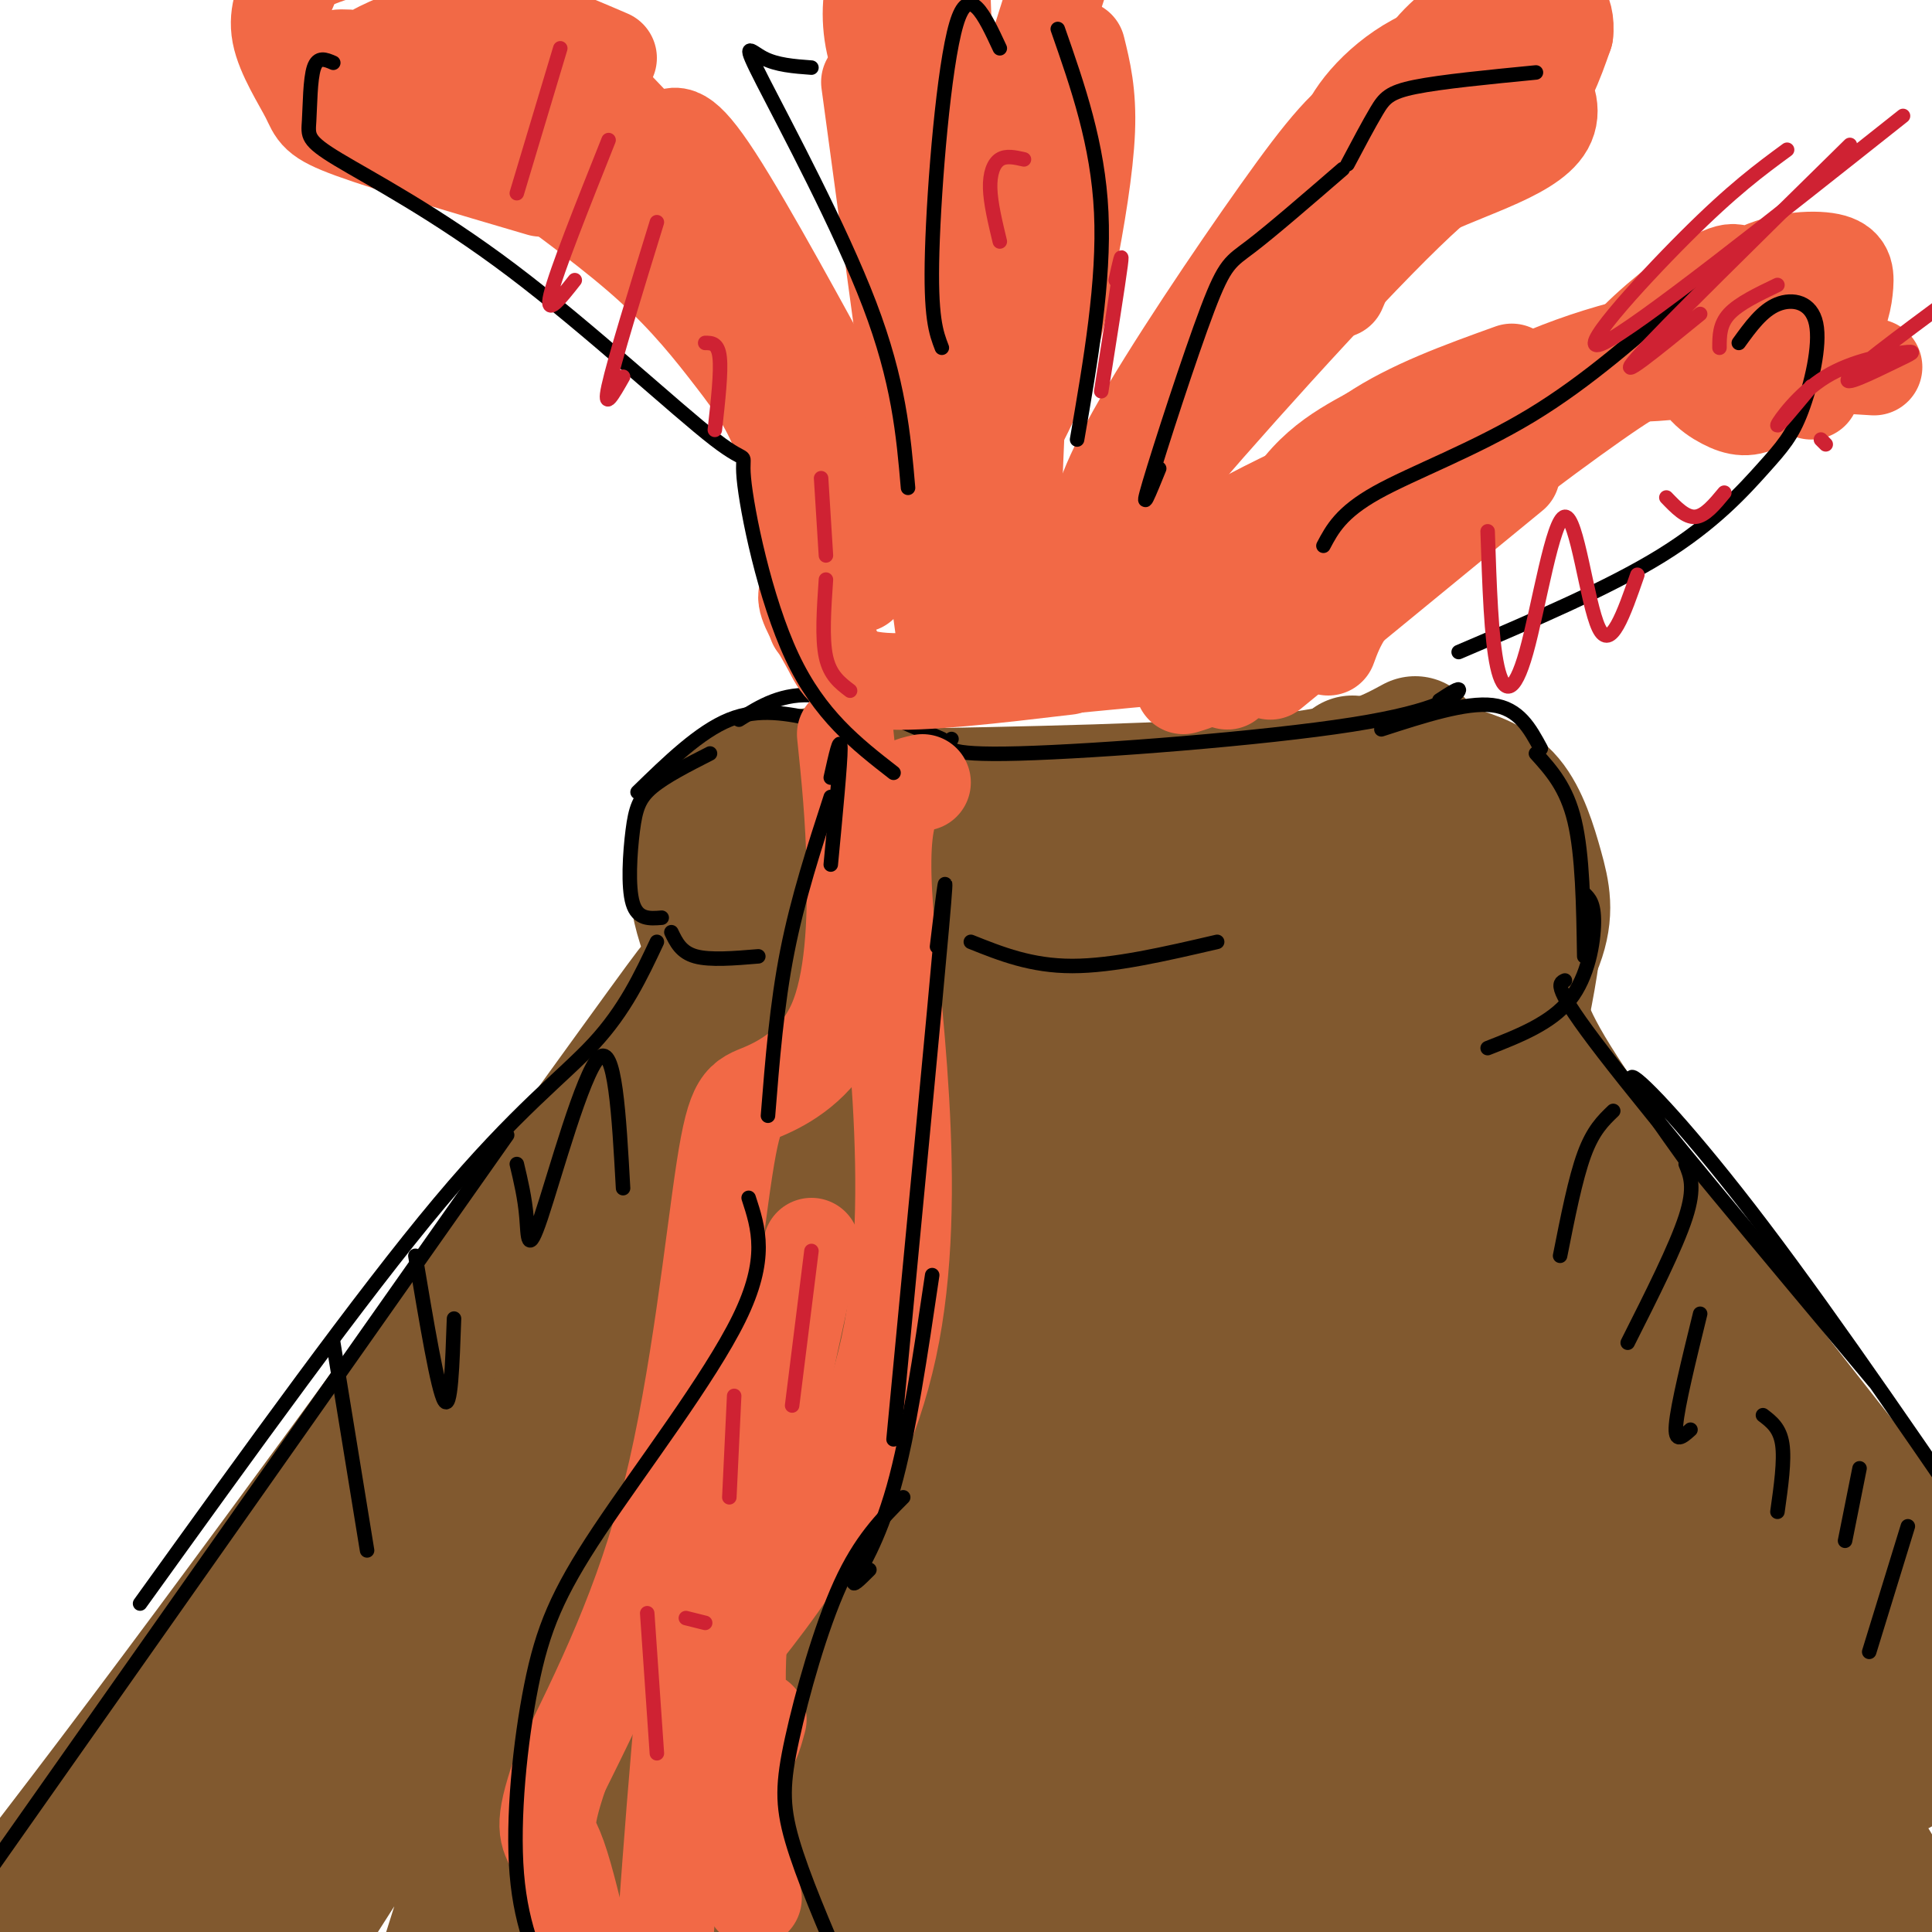 <svg viewBox='0 0 400 400' version='1.1' xmlns='http://www.w3.org/2000/svg' xmlns:xlink='http://www.w3.org/1999/xlink'><g fill='none' stroke='rgb(129,89,47)' stroke-width='12' stroke-linecap='round' stroke-linejoin='round'><path d='M43,404c0.000,0.000 35.000,-51.000 35,-51'/><path d='M61,376c-11.190,16.512 -22.381,33.024 -10,14c12.381,-19.024 48.333,-73.583 45,-69c-3.333,4.583 -45.952,68.310 -49,72c-3.048,3.690 33.476,-52.655 70,-109'/><path d='M70,379c23.133,-49.933 46.267,-99.867 57,-123c10.733,-23.133 9.067,-19.467 9,-23c-0.067,-3.533 1.467,-14.267 3,-25'/><path d='M121,277c1.052,-7.397 2.104,-14.793 8,-28c5.896,-13.207 16.635,-32.224 21,-43c4.365,-10.776 2.356,-13.311 1,-14c-1.356,-0.689 -2.057,0.468 -3,2c-0.943,1.532 -2.126,3.438 1,6c3.126,2.562 10.563,5.781 18,9'/><path d='M141,221c-1.591,1.509 -3.181,3.018 -3,-2c0.181,-5.018 2.135,-16.564 6,-26c3.865,-9.436 9.642,-16.763 9,-15c-0.642,1.763 -7.701,12.617 -11,16c-3.299,3.383 -2.836,-0.703 -2,-4c0.836,-3.297 2.044,-5.803 5,-9c2.956,-3.197 7.658,-7.084 11,-9c3.342,-1.916 5.323,-1.862 9,-2c3.677,-0.138 9.051,-0.468 12,1c2.949,1.468 3.475,4.734 4,8'/><path d='M173,176c-0.695,-4.252 -1.389,-8.504 -1,-3c0.389,5.504 1.863,20.765 3,23c1.137,2.235 1.937,-8.556 1,-15c-0.937,-6.444 -3.612,-8.542 -5,-8c-1.388,0.542 -1.489,3.723 0,8c1.489,4.277 4.568,9.651 9,13c4.432,3.349 10.216,4.675 16,6'/><path d='M186,181c-8.867,-2.067 -17.733,-4.133 -10,-2c7.733,2.133 32.067,8.467 42,10c9.933,1.533 5.467,-1.733 1,-5'/><path d='M194,183c-4.895,2.596 -9.791,5.192 -9,7c0.791,1.808 7.268,2.827 17,3c9.732,0.173 22.718,-0.501 32,-2c9.282,-1.499 14.859,-3.825 8,-3c-6.859,0.825 -26.154,4.799 -23,2c3.154,-2.799 28.758,-12.371 40,-16c11.242,-3.629 8.121,-1.314 5,1'/><path d='M260,177c9.533,-2.467 19.067,-4.933 24,-6c4.933,-1.067 5.267,-0.733 6,4c0.733,4.733 1.867,13.867 3,23'/><path d='M283,180c3.804,2.000 7.607,4.000 10,8c2.393,4.000 3.375,10.000 3,14c-0.375,4.000 -2.107,6.000 -6,7c-3.893,1.000 -9.946,1.000 -16,1'/><path d='M282,211c-7.417,3.250 -14.833,6.500 -21,7c-6.167,0.500 -11.083,-1.750 -16,-4'/><path d='M301,218c0.000,0.000 -14.000,0.000 -14,0'/><path d='M285,207c9.750,25.750 19.500,51.500 26,66c6.500,14.500 9.750,17.750 13,21'/><path d='M290,218c-1.554,-1.661 -3.107,-3.321 -3,-1c0.107,2.321 1.875,8.625 0,6c-1.875,-2.625 -7.393,-14.179 4,12c11.393,26.179 39.696,90.089 68,154'/><path d='M287,230c-3.000,-10.833 -6.000,-21.667 9,10c15.000,31.667 48.000,105.833 81,180'/><path d='M145,198c-15.267,25.600 -30.533,51.200 -44,70c-13.467,18.800 -25.133,30.800 -37,49c-11.867,18.200 -23.933,42.600 -36,67'/><path d='M117,252c-19.750,22.583 -39.500,45.167 -58,71c-18.500,25.833 -35.750,54.917 -53,84'/><path d='M76,310c16.711,-22.289 33.422,-44.578 17,-19c-16.422,25.578 -65.978,99.022 -85,128c-19.022,28.978 -7.511,13.489 4,-2'/></g>
<g fill='none' stroke='rgb(129,89,47)' stroke-width='28' stroke-linecap='round' stroke-linejoin='round'><path d='M296,215c2.289,6.822 4.578,13.644 9,24c4.422,10.356 10.978,24.244 26,46c15.022,21.756 38.511,51.378 62,81'/><path d='M299,235c-0.933,3.200 -1.867,6.400 16,36c17.867,29.600 54.533,85.600 70,111c15.467,25.400 9.733,20.200 4,15'/><path d='M158,217c-5.550,-10.400 -11.101,-20.799 -13,-29c-1.899,-8.201 -0.147,-14.203 2,-18c2.147,-3.797 4.689,-5.389 10,-7c5.311,-1.611 13.391,-3.241 20,-3c6.609,0.241 11.745,2.355 15,5c3.255,2.645 4.627,5.823 6,9'/><path d='M178,162c5.200,3.756 10.400,7.511 19,11c8.600,3.489 20.600,6.711 37,6c16.400,-0.711 37.200,-5.356 58,-10'/><path d='M292,169c9.644,0.133 4.756,5.467 4,8c-0.756,2.533 2.622,2.267 6,2'/><path d='M292,177c3.000,2.333 6.000,4.667 8,9c2.000,4.333 3.000,10.667 1,18c-2.000,7.333 -7.000,15.667 -12,24'/><path d='M300,184c-0.940,6.934 -1.881,13.868 -2,20c-0.119,6.132 0.582,11.461 -15,15c-15.582,3.539 -47.449,5.286 -49,4c-1.551,-1.286 27.215,-5.606 41,-9c13.785,-3.394 12.591,-5.862 12,-8c-0.591,-2.138 -0.578,-3.946 -1,-5c-0.422,-1.054 -1.278,-1.355 -6,-1c-4.722,0.355 -13.310,1.365 -26,6c-12.690,4.635 -29.483,12.896 -25,11c4.483,-1.896 30.241,-13.948 56,-26'/><path d='M285,191c6.563,-4.567 -5.031,-2.986 -17,-1c-11.969,1.986 -24.313,4.377 -37,8c-12.687,3.623 -25.719,8.478 -31,11c-5.281,2.522 -2.813,2.709 6,2c8.813,-0.709 23.970,-2.316 31,-4c7.030,-1.684 5.933,-3.447 7,-5c1.067,-1.553 4.297,-2.897 0,-5c-4.297,-2.103 -16.120,-4.965 -24,-6c-7.880,-1.035 -11.818,-0.243 -19,1c-7.182,1.243 -17.608,2.938 -23,5c-5.392,2.062 -5.749,4.493 -5,6c0.749,1.507 2.605,2.091 7,3c4.395,0.909 11.328,2.141 15,1c3.672,-1.141 4.083,-4.657 0,-10c-4.083,-5.343 -12.662,-12.515 -19,-16c-6.338,-3.485 -10.437,-3.285 -14,-2c-3.563,1.285 -6.589,3.653 -6,7c0.589,3.347 4.795,7.674 9,12'/><path d='M165,198c4.923,9.815 12.731,28.352 14,35c1.269,6.648 -4.000,1.405 -4,-12c-0.000,-13.405 5.268,-34.974 0,-32c-5.268,2.974 -21.073,30.490 -38,66c-16.927,35.510 -34.977,79.014 -42,93c-7.023,13.986 -3.020,-1.547 2,-19c5.020,-17.453 11.058,-36.826 15,-49c3.942,-12.174 5.787,-17.147 18,-31c12.213,-13.853 34.795,-36.585 36,-39c1.205,-2.415 -18.966,15.487 -34,32c-15.034,16.513 -24.932,31.638 -34,45c-9.068,13.362 -17.305,24.961 -25,41c-7.695,16.039 -14.847,36.520 -22,57'/><path d='M51,385c-3.015,10.006 0.447,6.522 9,-13c8.553,-19.522 22.196,-55.082 32,-77c9.804,-21.918 15.770,-30.194 27,-43c11.230,-12.806 27.726,-30.142 31,-35c3.274,-4.858 -6.673,2.762 -18,15c-11.327,12.238 -24.032,29.094 -40,58c-15.968,28.906 -35.198,69.863 -49,100c-13.802,30.137 -22.174,49.456 -13,35c9.174,-14.456 35.896,-62.687 58,-97c22.104,-34.313 39.591,-54.708 60,-78c20.409,-23.292 43.738,-49.480 36,-36c-7.738,13.480 -46.545,66.629 -76,111c-29.455,44.371 -49.559,79.963 -57,93c-7.441,13.037 -2.221,3.518 3,-6'/><path d='M54,412c18.108,-28.561 61.878,-96.962 86,-132c24.122,-35.038 28.596,-36.711 39,-46c10.404,-9.289 26.740,-26.192 17,-11c-9.740,15.192 -45.555,62.480 -65,92c-19.445,29.520 -22.522,41.272 -30,65c-7.478,23.728 -19.359,59.433 -13,47c6.359,-12.433 30.958,-73.004 43,-100c12.042,-26.996 11.528,-20.415 17,-28c5.472,-7.585 16.931,-29.334 33,-48c16.069,-18.666 36.747,-34.247 39,-36c2.253,-1.753 -13.919,10.322 -22,17c-8.081,6.678 -8.070,7.958 -14,18c-5.930,10.042 -17.802,28.845 -27,48c-9.198,19.155 -15.723,38.660 -22,69c-6.277,30.340 -12.305,71.515 -8,62c4.305,-9.515 18.944,-69.718 27,-99c8.056,-29.282 9.528,-27.641 11,-26'/><path d='M165,304c6.213,-12.693 16.244,-31.424 22,-42c5.756,-10.576 7.236,-12.995 15,-19c7.764,-6.005 21.813,-15.594 28,-18c6.187,-2.406 4.512,2.371 0,11c-4.512,8.629 -11.862,21.109 -18,33c-6.138,11.891 -11.065,23.192 -17,44c-5.935,20.808 -12.879,51.123 -17,77c-4.121,25.877 -5.420,47.314 -3,40c2.420,-7.314 8.560,-43.381 21,-85c12.440,-41.619 31.179,-88.791 37,-107c5.821,-18.209 -1.278,-7.455 -13,9c-11.722,16.455 -28.067,38.613 -39,62c-10.933,23.387 -16.455,48.004 -20,68c-3.545,19.996 -5.113,35.370 -5,45c0.113,9.630 1.906,13.514 10,-12c8.094,-25.514 22.489,-80.426 35,-118c12.511,-37.574 23.138,-57.808 23,-55c-0.138,2.808 -11.039,28.660 -19,54c-7.961,25.340 -12.980,50.170 -18,75'/><path d='M187,366c-3.076,20.182 -1.766,33.135 -1,40c0.766,6.865 0.989,7.640 2,11c1.011,3.360 2.810,9.303 7,8c4.190,-1.303 10.770,-9.852 13,-9c2.230,0.852 0.111,11.106 6,-13c5.889,-24.106 19.785,-82.571 31,-120c11.215,-37.429 19.750,-53.820 19,-54c-0.750,-0.180 -10.783,15.853 -17,28c-6.217,12.147 -8.618,20.408 -10,39c-1.382,18.592 -1.745,47.516 -1,65c0.745,17.484 2.597,23.529 4,27c1.403,3.471 2.356,4.370 5,8c2.644,3.630 6.977,9.993 7,-12c0.023,-21.993 -4.265,-72.341 -3,-109c1.265,-36.659 8.081,-59.630 4,-47c-4.081,12.630 -19.060,60.862 -27,101c-7.940,40.138 -8.840,72.182 -10,73c-1.160,0.818 -2.580,-29.591 -4,-60'/><path d='M212,342c0.865,-20.823 5.027,-42.879 13,-67c7.973,-24.121 19.757,-50.306 18,-41c-1.757,9.306 -17.055,54.103 -25,81c-7.945,26.897 -8.536,35.893 -9,52c-0.464,16.107 -0.801,39.326 1,50c1.801,10.674 5.739,8.804 7,15c1.261,6.196 -0.156,20.457 6,-15c6.156,-35.457 19.886,-120.633 27,-160c7.114,-39.367 7.612,-32.923 10,-34c2.388,-1.077 6.666,-9.673 9,-14c2.334,-4.327 2.724,-4.385 4,0c1.276,4.385 3.440,13.213 5,8c1.560,-5.213 2.518,-24.469 3,14c0.482,38.469 0.490,134.662 -1,149c-1.490,14.338 -4.478,-53.178 -4,-96c0.478,-42.822 4.422,-60.949 5,-61c0.578,-0.051 -2.211,17.975 -5,36'/><path d='M276,259c-1.582,12.866 -3.036,27.032 -3,57c0.036,29.968 1.561,75.740 2,94c0.439,18.260 -0.209,9.009 -3,-6c-2.791,-15.009 -7.724,-35.774 -10,-62c-2.276,-26.226 -1.895,-57.912 -1,-74c0.895,-16.088 2.304,-16.578 4,-26c1.696,-9.422 3.679,-27.776 4,1c0.321,28.776 -1.021,104.680 0,140c1.021,35.320 4.406,30.055 8,30c3.594,-0.055 7.397,5.101 10,11c2.603,5.899 4.005,12.540 4,-17c-0.005,-29.540 -1.419,-95.261 -2,-127c-0.581,-31.739 -0.331,-29.497 -3,-40c-2.669,-10.503 -8.257,-33.751 -4,-9c4.257,24.751 18.359,97.500 27,135c8.641,37.500 11.820,39.750 15,42'/><path d='M324,408c-1.305,-4.893 -12.069,-38.126 -18,-74c-5.931,-35.874 -7.029,-74.389 -6,-76c1.029,-1.611 4.187,33.683 7,55c2.813,21.317 5.282,28.656 18,53c12.718,24.344 35.684,65.692 31,44c-4.684,-21.692 -37.018,-106.422 -34,-104c3.018,2.422 41.390,91.998 50,110c8.610,18.002 -12.540,-35.571 -21,-60c-8.460,-24.429 -4.230,-19.715 0,-15'/><path d='M351,341c0.857,-2.702 3.000,-1.958 13,17c10.000,18.958 27.857,56.131 33,68c5.143,11.869 -2.429,-1.565 -10,-15'/><path d='M295,167c3.097,3.015 6.193,6.030 6,7c-0.193,0.970 -3.676,-0.105 -5,-3c-1.324,-2.895 -0.489,-7.611 0,-10c0.489,-2.389 0.632,-2.451 4,0c3.368,2.451 9.962,7.415 11,13c1.038,5.585 -3.481,11.793 -8,18'/><path d='M307,171c1.714,5.488 3.429,10.976 3,16c-0.429,5.024 -3.000,9.583 -5,13c-2.000,3.417 -3.429,5.690 -9,7c-5.571,1.310 -15.286,1.655 -25,2'/><path d='M301,160c4.049,1.266 8.099,2.533 11,6c2.901,3.467 4.654,9.136 6,14c1.346,4.864 2.285,8.925 0,15c-2.285,6.075 -7.796,14.164 -14,18c-6.204,3.836 -13.102,3.418 -20,3'/><path d='M280,158c-0.089,1.156 -0.178,2.311 1,3c1.178,0.689 3.622,0.911 -9,5c-12.622,4.089 -40.311,12.044 -68,20'/><path d='M277,164c-5.667,2.711 -11.333,5.422 -20,6c-8.667,0.578 -20.333,-0.978 -30,0c-9.667,0.978 -17.333,4.489 -25,8'/><path d='M215,177c-4.333,-0.250 -8.667,-0.500 -12,-2c-3.333,-1.500 -5.667,-4.250 -8,-7'/><path d='M181,165c31.667,-0.583 63.333,-1.167 82,-3c18.667,-1.833 24.333,-4.917 30,-8'/><path d='M225,168c0.000,0.000 70.000,-9.000 70,-9'/><path d='M301,167c2.711,-1.156 5.422,-2.311 9,0c3.578,2.311 8.022,8.089 8,20c-0.022,11.911 -4.511,29.956 -9,48'/><path d='M314,207c1.250,5.167 2.500,10.333 15,28c12.500,17.667 36.250,47.833 60,78'/><path d='M320,240c0.000,0.000 108.000,128.000 108,128'/><path d='M358,288c-0.133,2.378 -0.267,4.756 5,14c5.267,9.244 15.933,25.356 25,36c9.067,10.644 16.533,15.822 24,21'/><path d='M148,208c-4.345,2.976 -8.690,5.952 -7,2c1.690,-3.952 9.417,-14.833 -10,12c-19.417,26.833 -65.976,91.381 -101,138c-35.024,46.619 -58.512,75.310 -82,104'/></g>
<g fill='none' stroke='rgb(0,0,0)' stroke-width='3' stroke-linecap='round' stroke-linejoin='round'><path d='M195,153c-9.500,-4.167 -19.000,-8.333 -26,-9c-7.000,-0.667 -11.500,2.167 -16,5'/><path d='M169,149c-5.917,-1.250 -11.833,-2.500 -18,0c-6.167,2.500 -12.583,8.750 -19,15'/><path d='M147,156c-4.655,2.369 -9.310,4.738 -12,7c-2.690,2.262 -3.417,4.417 -4,9c-0.583,4.583 -1.024,11.595 0,15c1.024,3.405 3.512,3.202 6,3'/><path d='M139,193c1.000,2.083 2.000,4.167 5,5c3.000,0.833 8.000,0.417 13,0'/><path d='M201,195c6.250,2.500 12.500,5.000 21,5c8.500,0.000 19.250,-2.500 30,-5'/><path d='M197,153c-1.208,1.726 -2.417,3.452 14,3c16.417,-0.452 50.458,-3.083 69,-6c18.542,-2.917 21.583,-6.119 22,-7c0.417,-0.881 -1.792,0.560 -4,2'/><path d='M286,151c8.750,-2.833 17.500,-5.667 23,-5c5.500,0.667 7.750,4.833 10,9'/><path d='M318,156c3.167,3.500 6.333,7.000 8,14c1.667,7.000 1.833,17.500 2,28'/><path d='M328,185c1.022,0.978 2.044,1.956 2,6c-0.044,4.044 -1.156,11.156 -5,16c-3.844,4.844 -10.422,7.422 -17,10'/><path d='M324,203c-1.333,0.583 -2.667,1.167 8,15c10.667,13.833 33.333,40.917 56,68'/><path d='M351,243c-7.289,-10.178 -14.578,-20.356 -13,-20c1.578,0.356 12.022,11.244 27,31c14.978,19.756 34.489,48.378 54,77'/><path d='M136,195c-3.311,7.044 -6.622,14.089 -13,21c-6.378,6.911 -15.822,13.689 -32,33c-16.178,19.311 -39.089,51.156 -62,83'/><path d='M105,235c0.000,0.000 -107.000,152.000 -107,152'/></g>
<g fill='none' stroke='rgb(242,105,70)' stroke-width='20' stroke-linecap='round' stroke-linejoin='round'><path d='M169,129c-1.637,-12.970 -3.274,-25.940 -6,-35c-2.726,-9.060 -6.542,-14.208 -11,-20c-4.458,-5.792 -9.560,-12.226 -17,-19c-7.440,-6.774 -17.220,-13.887 -27,-21'/><path d='M110,14c0.877,-0.762 1.754,-1.525 3,-2c1.246,-0.475 2.860,-0.663 9,5c6.140,5.663 16.807,17.179 26,29c9.193,11.821 16.912,23.949 21,32c4.088,8.051 4.544,12.026 5,16'/><path d='M138,29c1.579,-1.277 3.159,-2.554 10,8c6.841,10.554 18.944,32.940 25,44c6.056,11.060 6.066,10.793 6,18c-0.066,7.207 -0.209,21.889 -1,22c-0.791,0.111 -2.231,-14.349 -7,-29c-4.769,-14.651 -12.866,-29.494 -21,-40c-8.134,-10.506 -16.305,-16.675 -25,-22c-8.695,-5.325 -17.913,-9.807 -23,-11c-5.087,-1.193 -6.044,0.904 -7,3'/><path d='M112,39c-15.660,-4.602 -31.321,-9.203 -39,-12c-7.679,-2.797 -7.378,-3.788 -9,-7c-1.622,-3.212 -5.167,-8.644 -6,-13c-0.833,-4.356 1.045,-7.634 2,-10c0.955,-2.366 0.987,-3.819 7,-6c6.013,-2.181 18.006,-5.091 30,-8'/><path d='M80,16c-1.833,-2.167 -3.667,-4.333 1,-6c4.667,-1.667 15.833,-2.833 27,-4'/><path d='M88,7c4.333,-1.917 8.667,-3.833 15,-3c6.333,0.833 14.667,4.417 23,8'/><path d='M213,134c-1.089,-0.222 -2.178,-0.444 -3,1c-0.822,1.444 -1.378,4.556 -1,-9c0.378,-13.556 1.689,-43.778 3,-74'/><path d='M208,104c-0.800,0.889 -1.600,1.778 -3,-6c-1.400,-7.778 -3.400,-24.222 -1,-43c2.400,-18.778 9.200,-39.889 16,-61'/><path d='M196,135c0.000,0.000 -16.000,-118.000 -16,-118'/><path d='M194,93c0.870,8.468 1.741,16.935 0,3c-1.741,-13.935 -6.093,-50.274 -6,-70c0.093,-19.726 4.633,-22.841 7,-13c2.367,9.841 2.562,32.638 2,27c-0.562,-5.638 -1.882,-39.710 -2,-43c-0.118,-3.290 0.966,24.203 1,32c0.034,7.797 -0.983,-4.101 -2,-16'/><path d='M194,13c-1.056,-5.802 -2.695,-12.308 -5,-16c-2.305,-3.692 -5.274,-4.571 -7,-2c-1.726,2.571 -2.207,8.592 -1,14c1.207,5.408 4.104,10.204 7,15'/><path d='M219,130c8.417,-18.250 16.833,-36.500 23,-47c6.167,-10.500 10.083,-13.250 14,-16'/><path d='M228,120c-0.550,-2.112 -1.100,-4.223 -1,-8c0.100,-3.777 0.852,-9.219 8,-22c7.148,-12.781 20.694,-32.903 30,-46c9.306,-13.097 14.373,-19.171 20,-22c5.627,-2.829 11.813,-2.415 18,-2'/><path d='M223,124c0.889,-3.111 1.778,-6.222 15,-22c13.222,-15.778 38.778,-44.222 53,-58c14.222,-13.778 17.111,-12.889 20,-12'/><path d='M277,60c2.917,-6.879 5.834,-13.757 15,-19c9.166,-5.243 24.580,-8.850 28,-15c3.420,-6.150 -5.153,-14.842 -14,-16c-8.847,-1.158 -17.968,5.217 -23,11c-5.032,5.783 -5.975,10.975 -5,14c0.975,3.025 3.870,3.883 7,4c3.130,0.117 6.497,-0.507 12,-3c5.503,-2.493 13.144,-6.855 18,-12c4.856,-5.145 6.928,-11.072 9,-17'/><path d='M324,7c0.624,-4.812 -2.317,-8.341 -6,-9c-3.683,-0.659 -8.107,1.553 -13,5c-4.893,3.447 -10.255,8.128 -11,12c-0.745,3.872 3.128,6.936 7,10'/><path d='M229,126c9.625,-6.881 19.250,-13.762 36,-22c16.750,-8.238 40.625,-17.833 58,-23c17.375,-5.167 28.250,-5.905 38,-6c9.750,-0.095 18.375,0.452 27,1'/><path d='M375,81c0.000,0.000 -3.000,-2.000 -3,-2'/><path d='M360,75c0.781,-6.336 1.562,-12.672 1,-16c-0.562,-3.328 -2.467,-3.649 -8,0c-5.533,3.649 -14.694,11.268 -17,15c-2.306,3.732 2.243,3.577 9,3c6.757,-0.577 15.723,-1.575 22,-3c6.277,-1.425 9.865,-3.276 12,-6c2.135,-2.724 2.817,-6.321 3,-9c0.183,-2.679 -0.132,-4.441 -4,-5c-3.868,-0.559 -11.288,0.085 -17,4c-5.712,3.915 -9.717,11.101 -10,16c-0.283,4.899 3.154,7.511 6,9c2.846,1.489 5.099,1.854 8,0c2.901,-1.854 6.451,-5.927 10,-10'/><path d='M245,142c3.503,-1.039 7.006,-2.079 9,-8c1.994,-5.921 2.480,-16.725 2,-14c-0.480,2.725 -1.924,18.979 -2,17c-0.076,-1.979 1.217,-22.190 1,-21c-0.217,1.190 -1.943,23.782 -1,25c0.943,1.218 4.555,-18.938 10,-31c5.445,-12.062 12.722,-16.031 20,-20'/><path d='M284,90c8.167,-5.500 18.583,-9.250 29,-13'/><path d='M269,119c2.822,-4.512 5.643,-9.025 13,-16c7.357,-6.975 19.249,-16.413 33,-23c13.751,-6.587 29.362,-10.323 40,-11c10.638,-0.677 16.304,1.705 14,3c-2.304,1.295 -12.576,1.502 -19,2c-6.424,0.498 -8.999,1.288 -20,9c-11.001,7.712 -30.429,22.346 -41,32c-10.571,9.654 -12.286,14.327 -14,19'/><path d='M313,98c0.000,0.000 -50.000,41.000 -50,41'/><path d='M171,122c-2.155,-0.060 -4.310,-0.119 -4,2c0.310,2.119 3.083,6.417 5,10c1.917,3.583 2.976,6.452 11,7c8.024,0.548 23.012,-1.226 38,-3'/><path d='M203,135c0.065,0.450 0.131,0.900 -2,2c-2.131,1.100 -6.458,2.852 6,2c12.458,-0.852 41.700,-4.306 50,-4c8.300,0.306 -4.343,4.373 -7,4c-2.657,-0.373 4.671,-5.187 12,-10'/><path d='M223,10c1.155,4.679 2.310,9.357 2,17c-0.310,7.643 -2.083,18.250 -4,28c-1.917,9.750 -3.976,18.643 -7,26c-3.024,7.357 -7.012,13.179 -11,19'/><path d='M84,8c-4.735,1.982 -9.470,3.965 -9,6c0.470,2.035 6.147,4.123 9,4c2.853,-0.123 2.884,-2.456 -1,-4c-3.884,-1.544 -11.681,-2.298 -13,-2c-1.319,0.298 3.841,1.649 9,3'/><path d='M175,152c0.894,8.624 1.789,17.247 2,28c0.211,10.753 -0.261,23.635 -4,32c-3.739,8.365 -10.744,12.211 -15,14c-4.256,1.789 -5.761,1.520 -8,16c-2.239,14.480 -5.211,43.709 -11,67c-5.789,23.291 -14.394,40.646 -23,58'/><path d='M116,367c-4.022,11.778 -2.578,12.222 -1,16c1.578,3.778 3.289,10.889 5,18'/><path d='M191,162c-4.563,1.019 -9.126,2.038 -8,23c1.126,20.962 7.941,61.866 1,94c-6.941,32.134 -27.638,55.498 -36,66c-8.362,10.502 -4.389,8.144 -1,14c3.389,5.856 6.195,19.928 9,34'/><path d='M168,258c-5.844,26.444 -11.689,52.889 -14,71c-2.311,18.111 -1.089,27.889 0,31c1.089,3.111 2.044,-0.444 3,-4'/><path d='M161,289c-1.600,-0.356 -3.200,-0.711 -6,3c-2.800,3.711 -6.800,11.489 -10,32c-3.200,20.511 -5.600,53.756 -8,87'/></g>
<g fill='none' stroke='rgb(0,0,0)' stroke-width='3' stroke-linecap='round' stroke-linejoin='round'><path d='M172,161c1.000,-4.500 2.000,-9.000 2,-6c0.000,3.000 -1.000,13.500 -2,24'/><path d='M172,165c-3.417,10.500 -6.833,21.000 -9,32c-2.167,11.000 -3.083,22.500 -4,34'/><path d='M155,248c2.051,6.284 4.102,12.568 -2,25c-6.102,12.432 -20.357,31.013 -29,44c-8.643,12.987 -11.673,20.381 -14,32c-2.327,11.619 -3.951,27.463 -3,39c0.951,11.537 4.475,18.769 8,26'/><path d='M194,196c1.250,-10.500 2.500,-21.000 1,-4c-1.500,17.000 -5.750,61.500 -10,106'/><path d='M193,264c-2.422,16.422 -4.844,32.844 -8,44c-3.156,11.156 -7.044,17.044 -8,19c-0.956,1.956 1.022,-0.022 3,-2'/><path d='M187,310c-4.429,4.446 -8.857,8.893 -13,18c-4.143,9.107 -8.000,22.875 -10,32c-2.000,9.125 -2.143,13.607 0,21c2.143,7.393 6.571,17.696 11,28'/><path d='M69,13c-1.599,-0.691 -3.198,-1.382 -4,1c-0.802,2.382 -0.806,7.836 -1,11c-0.194,3.164 -0.577,4.039 6,8c6.577,3.961 20.113,11.009 36,23c15.887,11.991 34.124,28.925 42,35c7.876,6.075 5.390,1.289 6,8c0.610,6.711 4.317,24.917 10,37c5.683,12.083 13.341,18.041 21,24'/><path d='M168,14c-3.619,-0.268 -7.238,-0.536 -10,-2c-2.762,-1.464 -4.667,-4.125 0,5c4.667,9.125 15.905,30.036 22,46c6.095,15.964 7.048,26.982 8,38'/><path d='M207,10c-3.200,-6.889 -6.400,-13.778 -9,-5c-2.600,8.778 -4.600,33.222 -5,47c-0.400,13.778 0.800,16.889 2,20'/><path d='M219,6c4.167,11.917 8.333,23.833 9,38c0.667,14.167 -2.167,30.583 -5,47'/><path d='M240,97c-2.048,5.048 -4.095,10.095 -2,3c2.095,-7.095 8.333,-26.333 12,-36c3.667,-9.667 4.762,-9.762 9,-13c4.238,-3.238 11.619,-9.619 19,-16'/><path d='M279,34c2.200,-4.156 4.400,-8.311 6,-11c1.600,-2.689 2.600,-3.911 8,-5c5.400,-1.089 15.200,-2.044 25,-3'/><path d='M350,60c-10.622,9.444 -21.244,18.889 -33,26c-11.756,7.111 -24.644,11.889 -32,16c-7.356,4.111 -9.178,7.556 -11,11'/><path d='M360,71c2.422,-3.356 4.844,-6.711 8,-8c3.156,-1.289 7.044,-0.511 8,4c0.956,4.511 -1.022,12.756 -3,18c-1.978,5.244 -3.956,7.489 -8,12c-4.044,4.511 -10.156,11.289 -21,18c-10.844,6.711 -26.422,13.356 -42,20'/><path d='M69,278c0.000,0.000 7.000,43.000 7,43'/><path d='M86,260c2.333,13.917 4.667,27.833 6,30c1.333,2.167 1.667,-7.417 2,-17'/><path d='M107,241c0.833,3.506 1.667,7.012 2,11c0.333,3.988 0.167,8.458 3,0c2.833,-8.458 8.667,-29.845 12,-33c3.333,-3.155 4.167,11.923 5,27'/><path d='M334,230c-2.083,2.000 -4.167,4.000 -6,9c-1.833,5.000 -3.417,13.000 -5,21'/><path d='M349,241c1.000,2.417 2.000,4.833 0,11c-2.000,6.167 -7.000,16.083 -12,26'/><path d='M352,272c-2.333,9.500 -4.667,19.000 -5,23c-0.333,4.000 1.333,2.500 3,1'/><path d='M365,293c1.750,1.333 3.500,2.667 4,6c0.500,3.333 -0.250,8.667 -1,14'/><path d='M385,304c0.000,0.000 -3.000,15.000 -3,15'/><path d='M395,316c0.000,0.000 -8.000,26.000 -8,26'/></g>
<g fill='none' stroke='rgb(207,34,51)' stroke-width='3' stroke-linecap='round' stroke-linejoin='round'><path d='M116,10c0.000,0.000 -9.000,30.000 -9,30'/><path d='M126,29c-5.417,13.583 -10.833,27.167 -12,32c-1.167,4.833 1.917,0.917 5,-3'/><path d='M136,46c-4.417,14.333 -8.833,28.667 -10,34c-1.167,5.333 0.917,1.667 3,-2'/><path d='M146,71c1.333,0.000 2.667,0.000 3,3c0.333,3.000 -0.333,9.000 -1,15'/><path d='M170,99c0.000,0.000 1.000,16.000 1,16'/><path d='M171,120c-0.417,6.083 -0.833,12.167 0,16c0.833,3.833 2.917,5.417 5,7'/><path d='M212,33c-1.844,-0.422 -3.689,-0.844 -5,0c-1.311,0.844 -2.089,2.956 -2,6c0.089,3.044 1.044,7.022 2,11'/><path d='M231,58c0.750,-3.417 1.500,-6.833 1,-3c-0.500,3.833 -2.250,14.917 -4,26'/><path d='M168,259c0.000,0.000 -4.000,32.000 -4,32'/><path d='M152,289c0.000,0.000 -1.000,21.000 -1,21'/><path d='M146,336c0.000,0.000 -4.000,-1.000 -4,-1'/><path d='M134,334c0.000,0.000 2.000,29.000 2,29'/><path d='M308,110c0.365,11.124 0.730,22.249 2,28c1.270,5.751 3.443,6.129 6,-3c2.557,-9.129 5.496,-27.766 8,-28c2.504,-0.234 4.573,17.933 7,23c2.427,5.067 5.214,-2.967 8,-11'/><path d='M345,103c2.000,2.083 4.000,4.167 6,4c2.000,-0.167 4.000,-2.583 6,-5'/><path d='M377,91c0.000,0.000 1.000,1.000 1,1'/><path d='M356,72c0.000,-2.417 0.000,-4.833 2,-7c2.000,-2.167 6.000,-4.083 10,-6'/><path d='M352,65c-9.083,7.417 -18.167,14.833 -13,9c5.167,-5.833 24.583,-24.917 44,-44'/><path d='M370,31c-5.600,4.111 -11.200,8.222 -21,18c-9.800,9.778 -23.800,25.222 -17,22c6.800,-3.222 34.400,-25.111 62,-47'/><path d='M375,80c-3.620,4.361 -7.239,8.721 -7,8c0.239,-0.721 4.338,-6.525 10,-10c5.662,-3.475 12.889,-4.622 16,-5c3.111,-0.378 2.107,0.014 -2,2c-4.107,1.986 -11.316,5.568 -9,3c2.316,-2.568 14.158,-11.284 26,-20'/></g>
</svg>